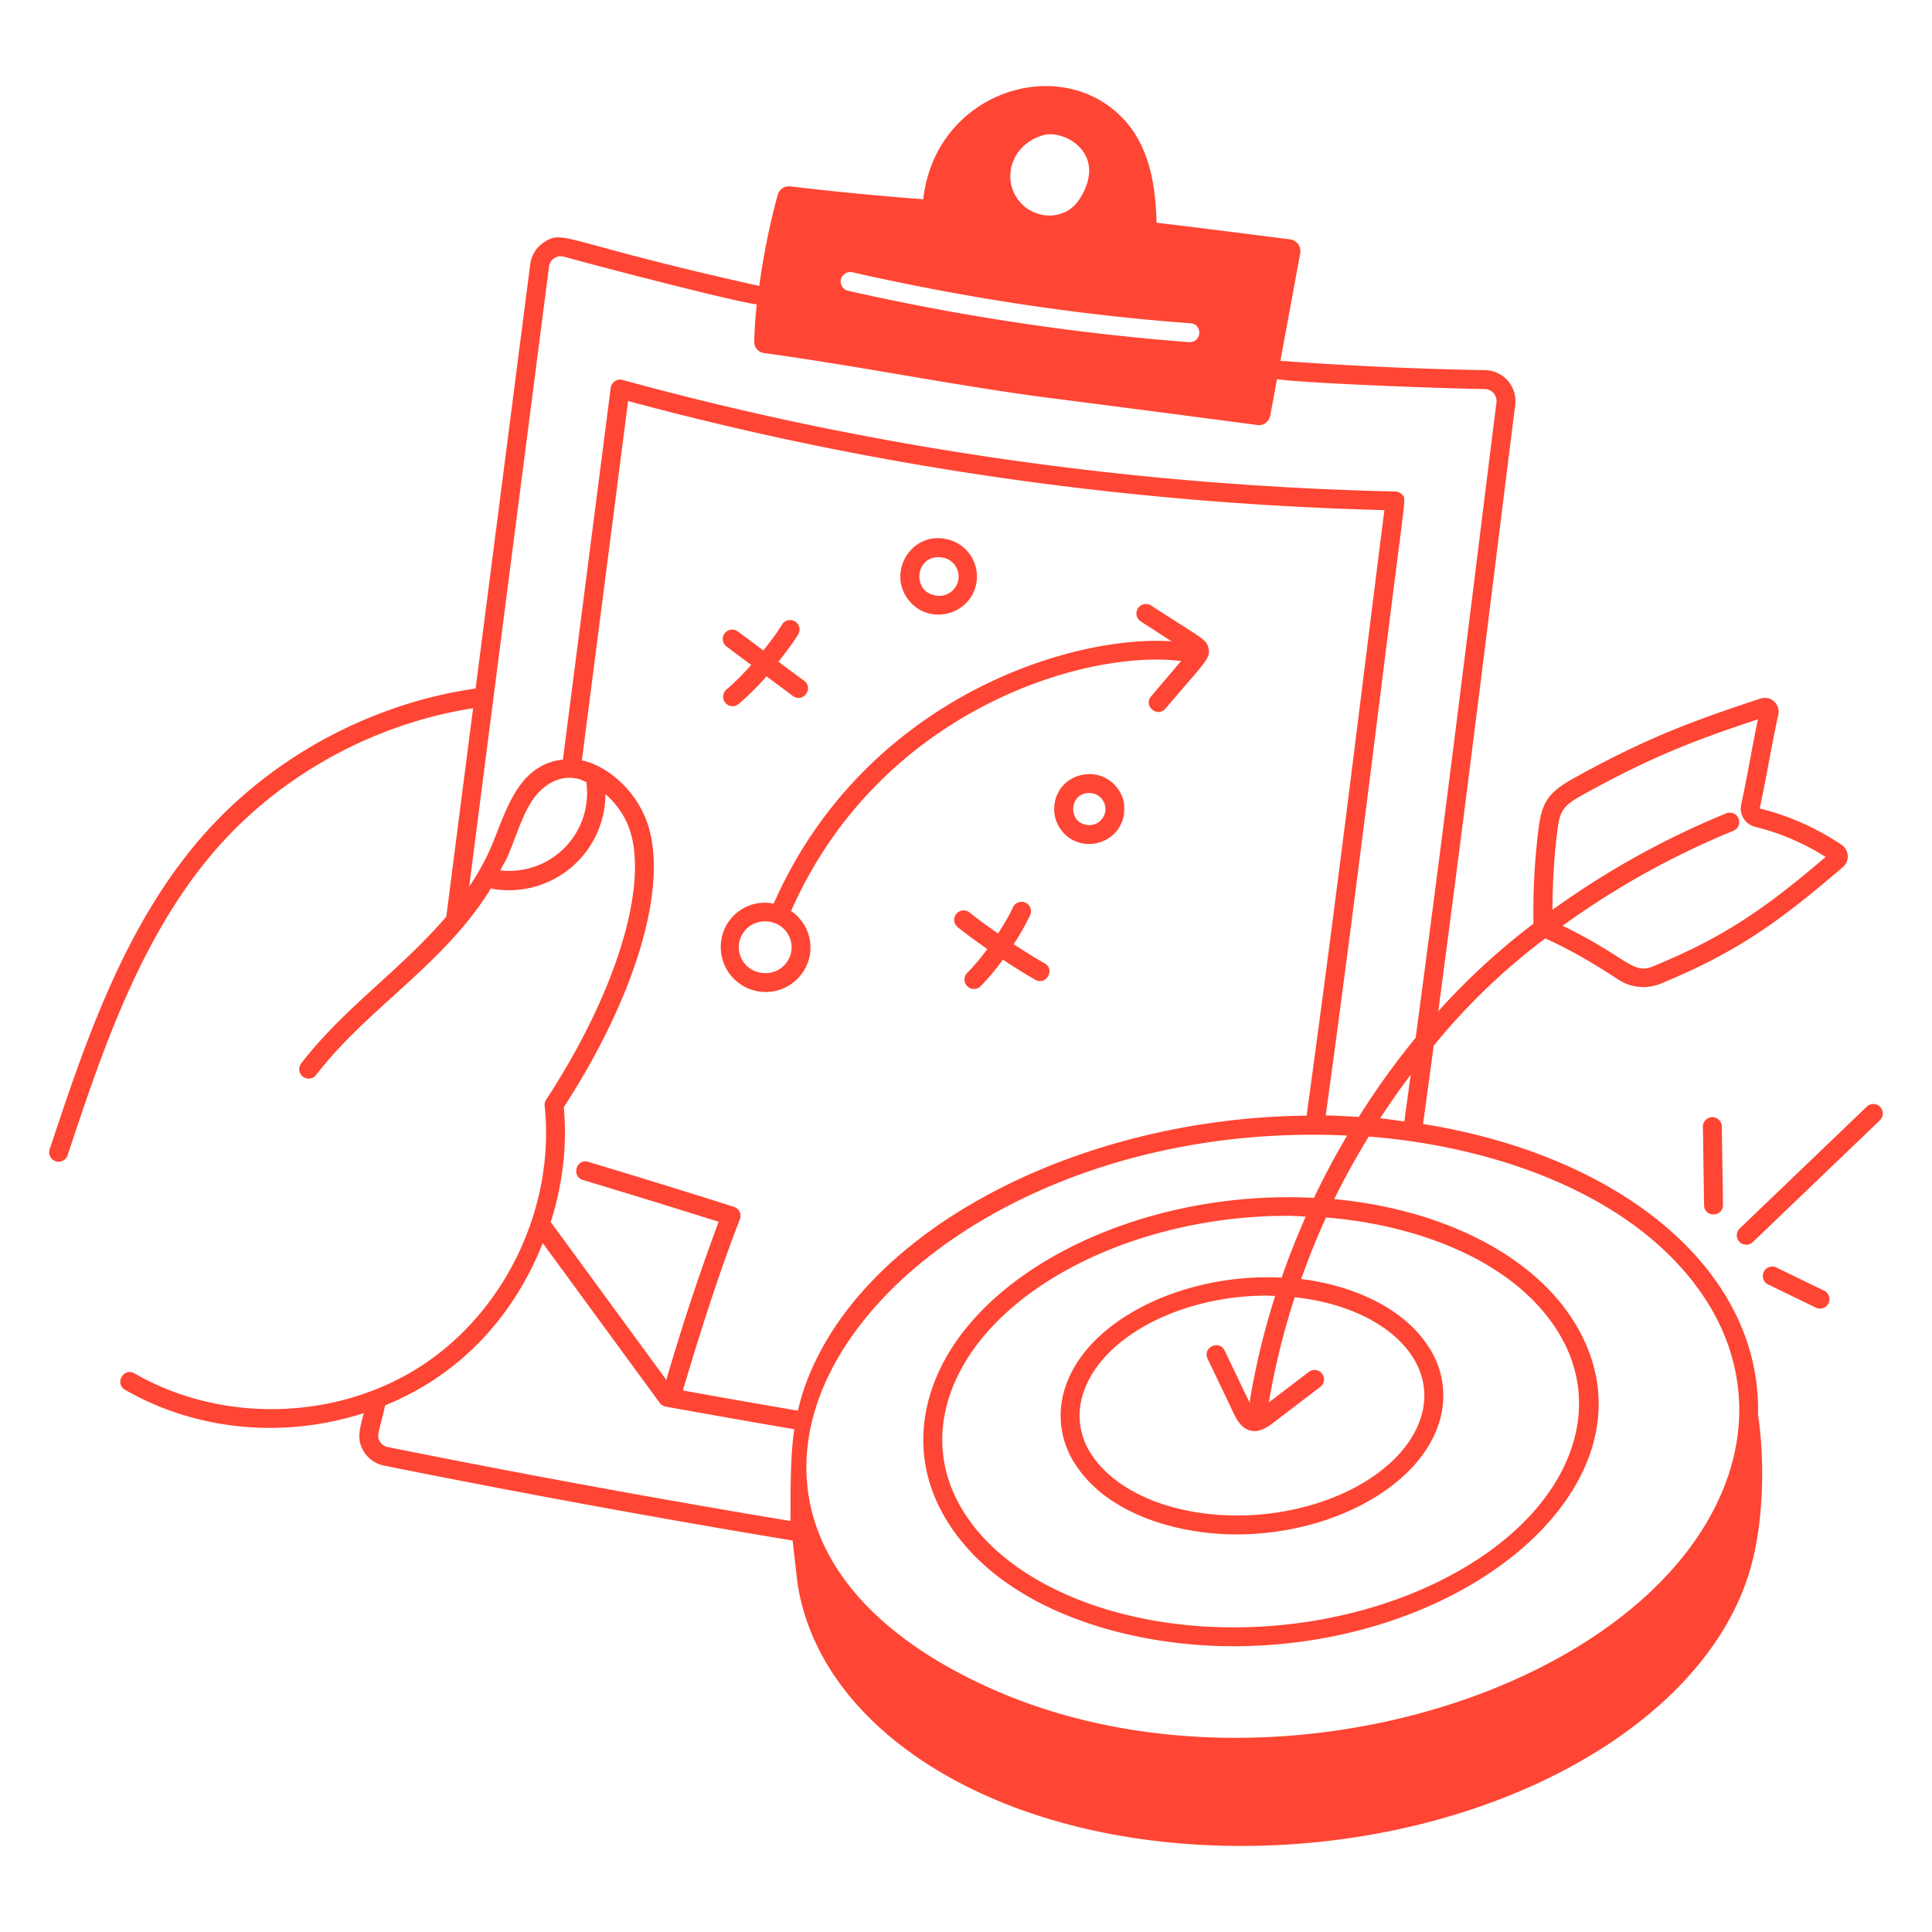 <svg xmlns="http://www.w3.org/2000/svg" xml:space="preserve" style="fill-rule:evenodd;clip-rule:evenodd;stroke-linejoin:round;stroke-miterlimit:2" viewBox="0 0 500 500"><path d="M0 0h500v500H0z" style="fill:none"/><path d="M22.201 28.188a1.19 1.19 0 0 0 1.175-1.017v-.001a1.17 1.17 0 0 0-.503-1.124c2.35-5.331 7.809-6.933 10.316-6.612l-.793.933c-.214.252.165.575.38.324 1.072-1.263 1.216-1.332 1.131-1.626-.063-.215-.187-.243-1.512-1.1a.25.25 0 0 0-.347.073.249.249 0 0 0 .073.345l.814.528c-2.759-.178-8.16 1.577-10.522 6.939a1.164 1.164 0 0 0-1.388.981 1.189 1.189 0 0 0 1.176 1.357Zm-.004-1.867c.424 0 .742.373.683.778a.686.686 0 0 1-.777.582.682.682 0 0 1 .094-1.36Zm-.378-6.784c-.206.227-.418.45-.654.649a.25.25 0 0 0 .322.383 7.48 7.48 0 0 0 .737-.731l.696.519c.267.198.563-.205.299-.4l-.68-.506c.183-.234.368-.467.522-.723a.25.25 0 0 0-.084-.343.252.252 0 0 0-.344.085c-.146.242-.32.462-.493.683l-.674-.502a.249.249 0 0 0-.35.051.248.248 0 0 0 .051.349l.652.486Zm5.96-2.199a1.01 1.01 0 0 0-.858-1.141c-.893-.145-1.491.891-.956 1.602.539.723 1.687.424 1.814-.461Zm-.93-.647a.51.51 0 1 1-.145 1.009c-.655-.094-.55-1.091.145-1.009Z" style="fill:#ff4533;fill-rule:nonzero" transform="translate(-19.058 -19.058) scale(9.784)"/><path d="M29.842 23.214a.923.923 0 0 0 .175.688c.493.658 1.544.392 1.663-.424-.006-.1.065-.365-.178-.685-.488-.647-1.541-.402-1.66.421Zm.858.555c-.523-.075-.468-.846.059-.846.268 0 .461.237.426.484a.431.431 0 0 1-.485.362Zm-1.94 3.153a6.16 6.16 0 0 0 .436-.767.249.249 0 0 0-.124-.331.251.251 0 0 0-.331.124c-.11.244-.252.469-.393.693-.256-.18-.511-.361-.754-.556a.249.249 0 0 0-.351.037.249.249 0 0 0 .038.351c.252.203.516.392.782.579a5.927 5.927 0 0 1-.516.616.25.25 0 1 0 .352.353c.214-.213.397-.449.577-.688.282.185.565.366.858.531.29.161.532-.275.245-.436-.279-.157-.55-.33-.819-.506Z" style="fill:#ff4533;fill-rule:nonzero" transform="translate(-19.058 -19.058) scale(9.784)"/><path d="M3.737 32.504c.903-2.721 1.927-5.803 3.934-8.101 1.721-1.971 4.187-3.316 6.791-3.722-.833 6.463.138-1.079-.709 5.514-1.232 1.433-2.7 2.408-3.828 3.869a.25.25 0 1 0 .395.305c1.381-1.787 3.384-2.912 4.617-4.928.009.002.014.013.024.015a2.553 2.553 0 0 0 3.002-2.503c.248.218.461.499.59.809.606 1.453-.261 4.375-2.158 7.273a.246.246 0 0 0-.04.163c.28 2.666-1.031 5.43-3.261 6.878-2.233 1.45-5.282 1.531-7.588.2-.288-.166-.535.268-.25.434 1.769 1.019 4.06 1.338 6.314.617-.099.403-.206.68.004 1.02a.817.817 0 0 0 .527.367c2.09.421 6.214 1.224 10.813 1.983.004.038.13 1.165.14 1.201.594 3.581 4.6 6.312 9.978 6.799.589.053 1.175.078 1.757.078 6.381 0 12.214-3.077 13.451-7.307.365-1.244.392-2.887.209-4.113.027-1.156-.297-2.285-.981-3.329-1.446-2.209-4.345-3.785-7.879-4.347.095-.686.189-1.376.282-2.07a16.839 16.839 0 0 1 2.951-2.839c.709.319 1.347.705 1.925 1.084a1.21 1.21 0 0 0 1.126.114c2.016-.832 3.116-1.623 4.82-3.083a.37.37 0 0 0-.027-.586 6.796 6.796 0 0 0-2.172-.966c.179-.822.314-1.674.493-2.485a.365.365 0 0 0-.474-.421c-1.883.617-3.101 1.088-4.929 2.102-.682.376-.848.638-.938 1.327-.107.837-.15 1.685-.135 2.523a18.19 18.19 0 0 0-2.519 2.318c.822-6.18 1.553-12.213 2.036-16.048a.817.817 0 0 0-.794-.91 96.948 96.948 0 0 1-5.418-.247l.524-2.843a.314.314 0 0 0-.27-.37c-1.18-.15-2.35-.3-3.53-.44-.025-.996-.183-2.003-.88-2.75-1.688-1.775-4.981-.694-5.29 2.13-1.17-.09-2.34-.2-3.51-.34-.15-.02-.3.07-.34.22a18.911 18.911 0 0 0-.489 2.412c-5.2-1.154-5.166-1.508-5.699-1.151a.818.818 0 0 0-.36.587L14.529 20.16c-2.771.397-5.406 1.82-7.235 3.915-2.073 2.372-3.113 5.506-4.031 8.27a.25.25 0 1 0 .474.159Zm39.405-8.584c.068-.527.141-.655.684-.954 1.732-.96 2.86-1.409 4.622-1.992-.153.727-.284 1.527-.443 2.251a.5.5 0 0 0 .376.595 6.281 6.281 0 0 1 1.858.796c-1.589 1.353-2.655 2.105-4.557 2.89-.56.233-.665-.228-2.402-1.07a21.738 21.738 0 0 1 4.517-2.512.25.25 0 0 0 .138-.326.249.249 0 0 0-.326-.136 22.249 22.249 0 0 0-4.596 2.551c.002-.697.041-1.4.129-2.093Zm-27.961 1.05c.166-.326.13-.176.394-.872.144-.378.28-.734.487-1.027.115-.161.539-.675 1.187-.52.069.017.138.056.208.086a2.059 2.059 0 0 1-2.276 2.333Zm3.834-1.4c-.307-.736-.969-1.341-1.649-1.505-.009-.002-.018 0-.027-.002l1.223-9.508c6.421 1.737 13.149 2.707 20.005 2.887-.466 3.634-1.205 9.836-2.058 16.016-6.176.068-11.926 3.114-13.314 7.288-.057.172-.1.344-.142.517a363.927 363.927 0 0 1-3.042-.535c.526-1.783 1.033-3.31 1.507-4.528a.25.25 0 0 0-.156-.329s-1.504-.483-3.851-1.19c-.317-.097-.461.383-.144.479 1.777.535 3.07.942 3.59 1.106a59.53 59.53 0 0 0-1.384 4.183l-3.057-4.176c.31-.978.44-2.014.345-3.039 1.981-3.052 2.826-6.054 2.154-7.664Zm-6.812 16.654a.315.315 0 0 1-.204-.14c-.102-.166-.022-.261.137-.963 2.079-.849 3.431-2.441 4.169-4.291l3.094 4.226a.25.25 0 0 0 .157.099c1.04.187 2.193.392 3.403.598-.123.792-.094 1.897-.104 2.426-4.535-.75-8.59-1.54-10.652-1.955Zm34.846-3.925c.957 1.461 1.138 3.104.621 4.657-1.89 5.682-12.178 8.914-19.483 5.668-10.575-4.723-2.497-15.2 9.394-14.639-.316.536-.61 1.085-.877 1.648-4.616-.237-9.08 1.973-10.113 5.076-.411 1.237-.246 2.475.477 3.58 1.488 2.272 4.735 3.204 7.499 3.204 6.469 0 11.61-4.625 8.952-8.683-1.117-1.706-3.463-2.879-6.279-3.144.276-.567.587-1.117.914-1.655 3.332.26 7.096 1.541 8.895 4.288Zm-3.948.785c.637.973.782 2.064.42 3.154-.999 3.004-5.521 5.114-10.078 4.705-2.689-.244-4.916-1.339-5.957-2.929-.636-.971-.782-2.06-.42-3.147.917-2.756 4.793-4.76 8.944-4.76.158 0 .318.015.476.021-.234.53-.447 1.068-.637 1.615-2.597-.13-5.13 1.117-5.717 2.882a2.338 2.338 0 0 0 .277 2.082c.844 1.289 2.676 1.828 4.248 1.828 2.465 0 4.781-1.226 5.339-2.903a2.34 2.34 0 0 0-.277-2.085c-.609-.931-1.853-1.579-3.353-1.767a20.79 20.79 0 0 1 .655-1.628c2.269.18 4.85 1.054 6.08 2.932Zm-8.102 1.963-.657-1.374c-.145-.3-.593-.081-.451.215l.711 1.489c.229.473.574.552.991.231l1.278-.975a.248.248 0 0 0 .047-.349.247.247 0 0 0-.35-.047l-1.059.807c.16-.941.39-1.872.686-2.783 1.405.152 2.562.729 3.106 1.559.334.511.411 1.083.221 1.653-.539 1.619-2.99 2.754-5.475 2.534-1.458-.132-2.661-.721-3.22-1.575a1.849 1.849 0 0 1-.22-1.649c.493-1.486 2.596-2.565 4.852-2.565.072 0 .145.008.218.01-.295.924-.52 1.866-.678 2.819Zm4.095-7.434c-.213-.027-.421-.064-.638-.085.255-.394.524-.778.807-1.153-.057.414-.112.828-.169 1.238ZM29.56 5.519c.49-.13 1.5.38 1.11 1.37-.12.31-.32.6-.63.7-.39.15-.87.01-1.13-.32-.477-.573-.225-1.511.65-1.75Zm-5.07 3.63c2.95.67 5.96 1.13 8.95 1.35.312.022.317.5-.04.5a62.76 62.76 0 0 1-9.02-1.36.253.253 0 0 1-.19-.3c.03-.13.17-.22.3-.19Zm-8.021-.142a.313.313 0 0 1 .404-.267c1.102.305 4.617 1.215 5.092 1.258-.036.34-.06.672-.065.981-.01.16.11.29.27.31 2.43.33 5 .85 7.42 1.17 1.8.23 3.79.49 5.61.73.17.03.32-.09.35-.26l.176-.954c.471.092 3.98.239 5.497.264a.318.318 0 0 1 .309.349c-.488 3.876-1.263 10.283-2.138 16.81a20.189 20.189 0 0 0-1.505 2.095c-.292-.018-.584-.036-.874-.041.611-4.434 1.212-9.256 1.653-12.797.462-3.707.476-3.498.372-3.619a.25.25 0 0 0-.184-.087c-7.01-.161-13.887-1.154-20.44-2.951a.25.25 0 0 0-.314.209l-1.264 9.832c-1.208.14-1.5 1.376-1.909 2.334a6.402 6.402 0 0 1-.57 1.026c.387-3.02.529-4.121 2.11-16.392Z" style="fill:#ff4533;fill-rule:nonzero" transform="translate(-19.058 -19.058) scale(9.784)"/><path d="m51.327 31.22-3.361 3.222a.25.25 0 1 0 .346.361l3.361-3.221a.25.25 0 0 0-.346-.362Zm-4.085.278h-.004a.25.25 0 0 0-.246.254l.031 2.073c.004.333.504.325.5-.008l-.031-2.073a.25.25 0 0 0-.25-.246Zm3.072 4.924a.25.25 0 0 0-.116-.334l-1.246-.605a.25.25 0 1 0-.217.449l1.245.605c.12.06.273.01.334-.115Z" style="fill:#ff4533;fill-rule:nonzero" transform="translate(-19.058 -19.058) scale(9.784)"/></svg>